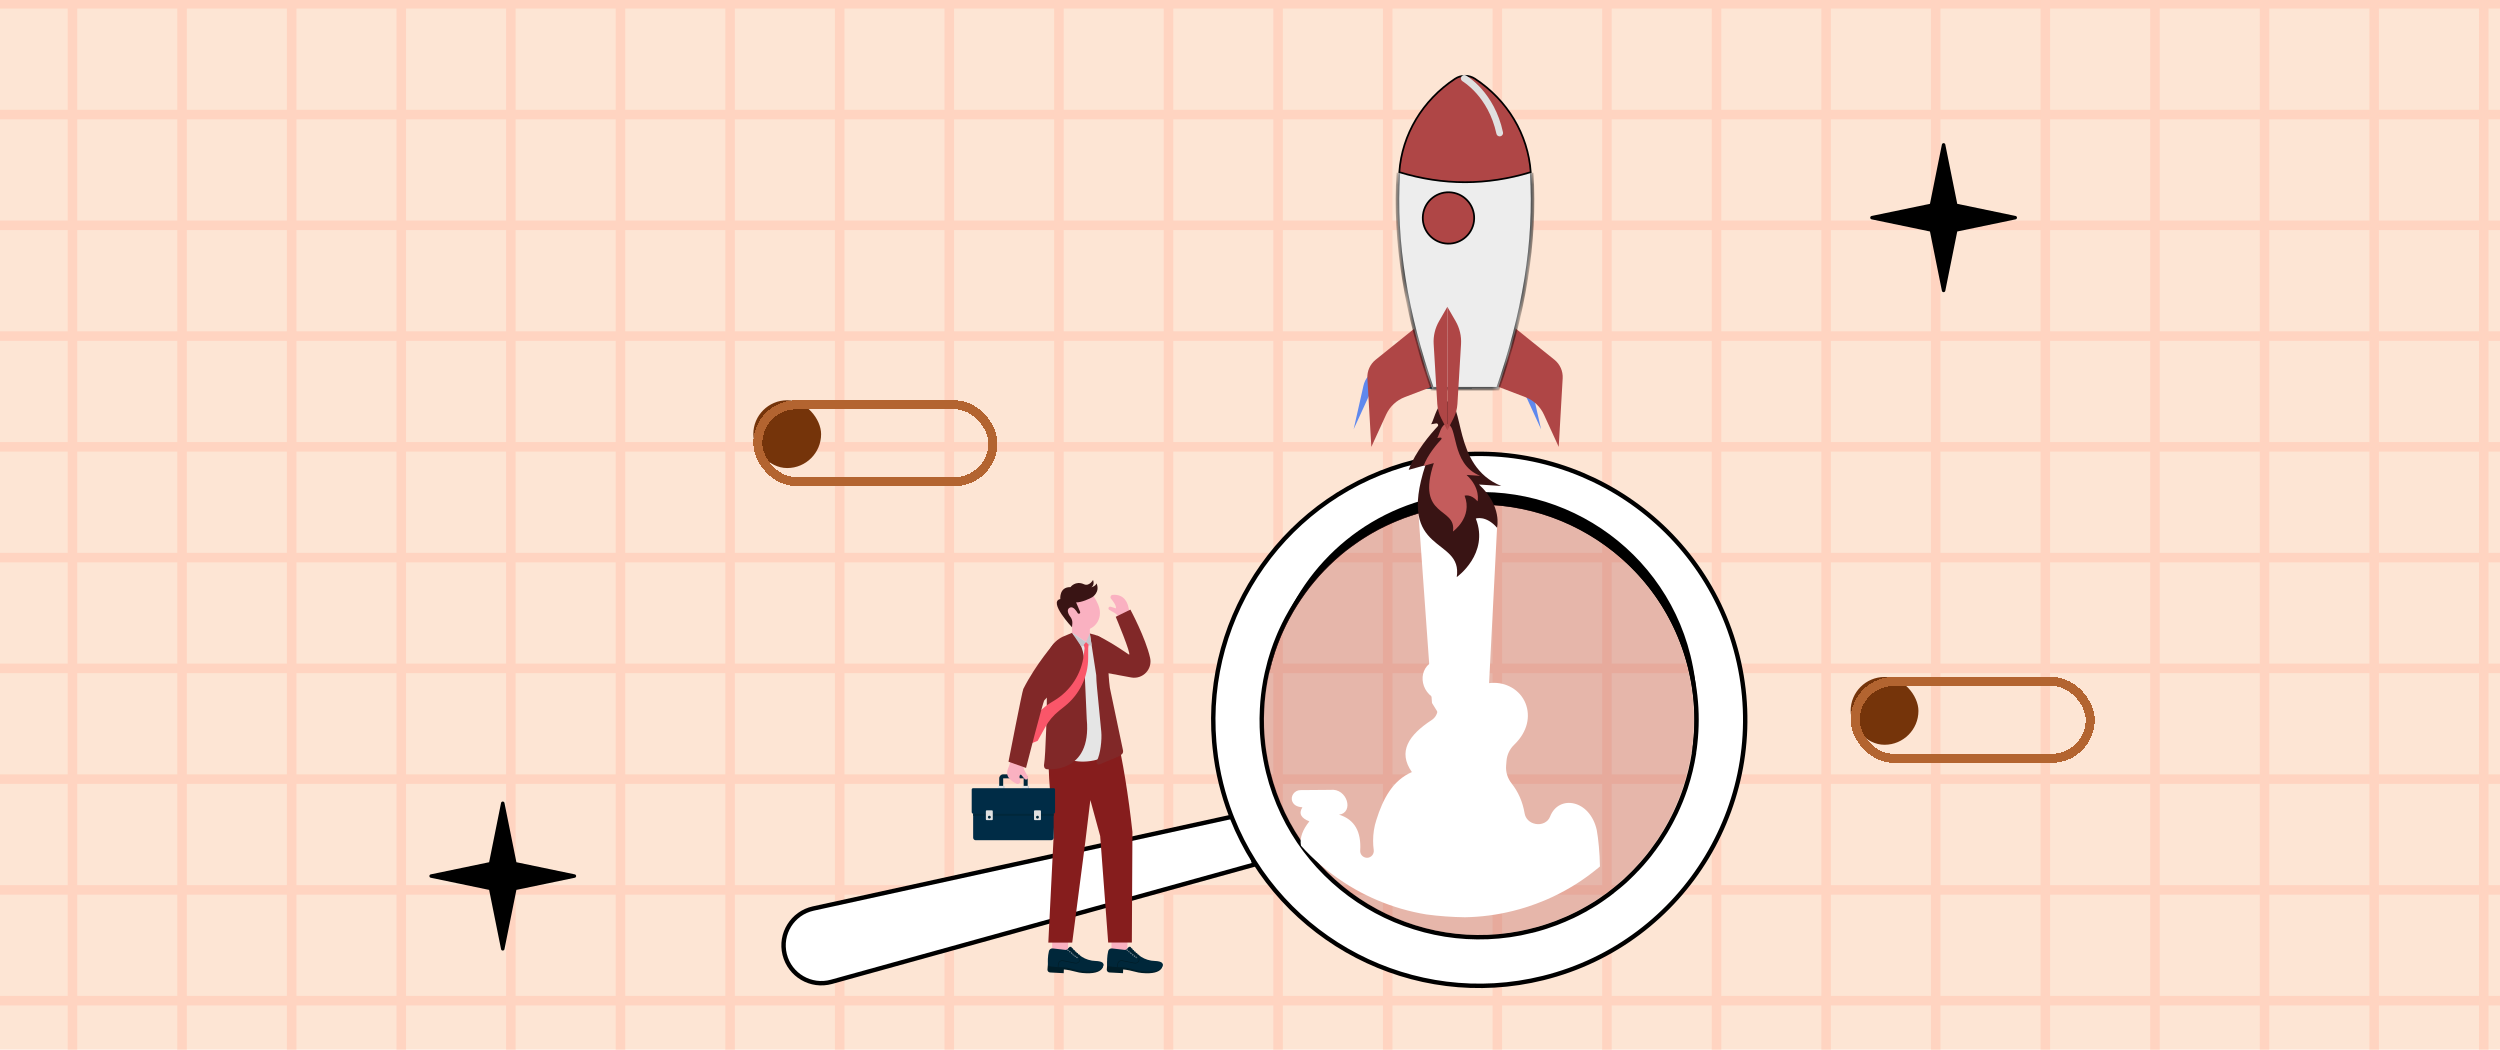 <svg width="262" height="110" viewBox="0 0 262 110" fill="none" xmlns="http://www.w3.org/2000/svg">
<g clip-path="url(#clip0_830_800)">
<rect width="262" height="110" fill="#FDE5D4"/>
<line y1="0.397" x2="486.486" y2="0.397" stroke="#FFD4C1"/>
<line y1="12.005" x2="486.486" y2="12.005" stroke="#FFD4C1"/>
<line y1="23.613" x2="486.486" y2="23.613" stroke="#FFD4C1"/>
<line y1="35.221" x2="486.486" y2="35.221" stroke="#FFD4C1"/>
<line y1="46.829" x2="486.486" y2="46.829" stroke="#FFD4C1"/>
<line y1="58.437" x2="486.486" y2="58.437" stroke="#FFD4C1"/>
<line y1="70.045" x2="486.486" y2="70.045" stroke="#FFD4C1"/>
<line y1="81.653" x2="486.486" y2="81.653" stroke="#FFD4C1"/>
<line y1="93.261" x2="486.486" y2="93.261" stroke="#FFD4C1"/>
<line y1="104.869" x2="486.486" y2="104.869" stroke="#FFD4C1"/>
<line x1="260.297" y1="-8.5" x2="260.297" y2="266.5" stroke="#FFD4C1"/>
<line x1="248.811" y1="-8.5" x2="248.811" y2="266.5" stroke="#FFD4C1"/>
<line x1="237.324" y1="-8.5" x2="237.324" y2="266.5" stroke="#FFD4C1"/>
<line x1="225.838" y1="-8.5" x2="225.838" y2="266.5" stroke="#FFD4C1"/>
<line x1="214.352" y1="-8.5" x2="214.352" y2="266.5" stroke="#FFD4C1"/>
<line x1="202.863" y1="-8.5" x2="202.863" y2="266.5" stroke="#FFD4C1"/>
<line x1="191.377" y1="-8.5" x2="191.377" y2="266.5" stroke="#FFD4C1"/>
<line x1="179.891" y1="-8.5" x2="179.891" y2="266.5" stroke="#FFD4C1"/>
<line x1="168.406" y1="-8.5" x2="168.406" y2="266.5" stroke="#FFD4C1"/>
<line x1="156.92" y1="-8.5" x2="156.92" y2="266.5" stroke="#FFD4C1"/>
<line x1="145.432" y1="-8.5" x2="145.432" y2="266.5" stroke="#FFD4C1"/>
<line x1="133.945" y1="-8.5" x2="133.945" y2="266.5" stroke="#FFD4C1"/>
<line x1="122.459" y1="-8.5" x2="122.459" y2="266.5" stroke="#FFD4C1"/>
<line x1="110.973" y1="-8.5" x2="110.973" y2="266.5" stroke="#FFD4C1"/>
<line x1="99.486" y1="-8.5" x2="99.486" y2="266.5" stroke="#FFD4C1"/>
<line x1="88" y1="-8.5" x2="88" y2="266.5" stroke="#FFD4C1"/>
<line x1="76.514" y1="-8.5" x2="76.514" y2="266.5" stroke="#FFD4C1"/>
<line x1="65.027" y1="-8.5" x2="65.027" y2="266.5" stroke="#FFD4C1"/>
<line x1="53.539" y1="-8.5" x2="53.539" y2="266.5" stroke="#FFD4C1"/>
<line x1="42.053" y1="-8.5" x2="42.053" y2="266.5" stroke="#FFD4C1"/>
<line x1="30.566" y1="-8.5" x2="30.566" y2="266.5" stroke="#FFD4C1"/>
<line x1="19.08" y1="-8.5" x2="19.08" y2="266.5" stroke="#FFD4C1"/>
<line x1="7.594" y1="-8.5" x2="7.594" y2="266.5" stroke="#FFD4C1"/>
<g filter="url(#filter0_d_830_800)">
<path d="M129.6 88.755L85.286 101.044C83.135 101.64 80.921 100.345 80.383 98.18C79.845 96.016 81.201 93.839 83.375 93.362L128.297 83.513L129.6 88.755Z" fill="white" stroke="black" stroke-width="0.463"/>
<path d="M146.459 46.536C161.372 42.833 176.522 51.957 180.225 66.876C183.927 81.789 174.797 96.941 159.884 100.643C146.218 104.036 132.358 96.656 127.289 83.93V83.929L127.116 83.491C126.722 82.463 126.392 81.402 126.118 80.302C125.806 79.045 125.586 77.796 125.458 76.547V76.546L125.396 75.908C124.265 62.518 133.006 49.873 146.459 46.536ZM175.125 67.532C171.863 55.679 159.678 48.501 147.679 51.477H147.677C147.454 51.535 147.237 51.592 147.02 51.654L146.654 51.759C146.152 51.911 145.661 52.077 145.178 52.253L145.176 52.254L144.552 52.499C144.425 52.55 144.3 52.602 144.175 52.655L143.804 52.819C143.695 52.867 143.585 52.917 143.475 52.968L143.14 53.131C142.693 53.344 142.254 53.574 141.835 53.82C141.742 53.873 141.634 53.933 141.53 53.999C141.343 54.108 141.166 54.216 140.988 54.331C140.889 54.392 140.793 54.454 140.698 54.516L140.415 54.708C140.158 54.879 139.906 55.055 139.664 55.239C139.478 55.371 139.299 55.511 139.121 55.647H139.118L139.067 55.687C139.063 55.69 139.058 55.693 139.054 55.697L139.052 55.698C138.859 55.848 138.667 56.003 138.482 56.166C137.672 56.85 136.913 57.592 136.208 58.377L136.207 58.377C136.04 58.566 135.87 58.761 135.707 58.964C135.562 59.135 135.417 59.312 135.276 59.489H135.275L135.27 59.498C135.25 59.525 135.229 59.552 135.204 59.583L135.136 59.672C135.003 59.841 134.872 60.014 134.749 60.192C134.596 60.395 134.448 60.609 134.304 60.83C134.185 61 134.065 61.18 133.952 61.367C133.921 61.408 133.893 61.451 133.872 61.493C133.744 61.69 133.624 61.893 133.505 62.095C133.341 62.368 133.189 62.643 133.041 62.924C132.817 63.344 132.603 63.778 132.407 64.212C132.349 64.336 132.294 64.462 132.24 64.587L132.082 64.968C131.992 65.188 131.902 65.416 131.815 65.643L131.814 65.645C131.635 66.129 131.47 66.619 131.325 67.124C131.286 67.243 131.25 67.379 131.22 67.48L131.218 67.487L131.216 67.495C131.207 67.532 131.185 67.612 131.171 67.676C131.085 67.993 131.001 68.314 130.929 68.641C130.806 69.184 130.701 69.745 130.621 70.306V70.307C130.589 70.537 130.557 70.767 130.531 70.999C130.498 71.239 130.477 71.482 130.459 71.721C130.433 71.963 130.423 72.204 130.412 72.441C130.394 72.687 130.39 72.928 130.387 73.168C130.383 73.263 130.38 73.358 130.379 73.454L130.383 73.742C130.38 74.16 130.394 74.581 130.422 75.002L130.455 75.428C130.491 75.878 130.538 76.331 130.607 76.785V76.787L130.709 77.395C130.728 77.55 130.761 77.702 130.787 77.835V77.836C130.82 78.015 130.86 78.203 130.896 78.374L130.896 78.377L131.056 79.072C134.079 91.261 146.453 98.721 158.649 95.695L158.648 95.694C158.889 95.636 159.121 95.57 159.342 95.51H159.344C159.522 95.46 159.705 95.408 159.886 95.349C160.009 95.311 160.144 95.271 160.269 95.227L160.27 95.228C160.919 95.015 161.561 94.772 162.186 94.501L162.187 94.502C162.416 94.408 162.639 94.309 162.865 94.2L162.864 94.199C163.071 94.104 163.275 94.003 163.474 93.899C163.477 93.898 163.481 93.897 163.483 93.896C163.493 93.892 163.504 93.885 163.518 93.876C163.74 93.77 163.955 93.651 164.157 93.54L164.156 93.539C164.37 93.423 164.581 93.304 164.789 93.176L164.788 93.175C164.99 93.055 165.194 92.936 165.394 92.809C165.721 92.6 166.04 92.38 166.355 92.155L166.356 92.156C166.487 92.07 166.618 91.967 166.727 91.888L166.729 91.886C166.873 91.778 167.016 91.665 167.156 91.554L167.157 91.555C167.345 91.411 167.535 91.261 167.719 91.103L167.718 91.102C167.847 90.994 167.973 90.887 168.098 90.781L168.099 90.78C168.2 90.692 168.324 90.591 168.431 90.492L168.432 90.491C168.55 90.38 168.676 90.263 168.79 90.149C168.96 89.993 169.124 89.834 169.284 89.668C169.425 89.534 169.561 89.394 169.692 89.251L169.691 89.251C170.044 88.876 170.392 88.486 170.718 88.085C170.808 87.974 170.905 87.858 170.999 87.739L171 87.738C171.029 87.7 171.071 87.648 171.11 87.592C171.218 87.463 171.318 87.333 171.415 87.195L171.414 87.194C171.865 86.595 172.28 85.979 172.666 85.334L172.667 85.332C172.759 85.176 172.851 85.016 172.938 84.867C173.037 84.704 173.122 84.547 173.206 84.388C173.298 84.226 173.378 84.062 173.459 83.905L173.46 83.906C173.67 83.507 173.859 83.098 174.038 82.685C174.134 82.479 174.218 82.274 174.297 82.077C174.466 81.659 174.624 81.228 174.771 80.797C174.782 80.769 174.793 80.733 174.803 80.699C175.19 79.534 175.483 78.33 175.675 77.108L175.677 77.09V77.072C175.677 77.062 175.677 77.049 175.676 77.035C175.676 77.033 175.675 77.032 175.675 77.031C175.677 77.02 175.679 77.007 175.681 76.993C175.732 76.696 175.773 76.386 175.802 76.088L175.801 76.087C175.987 74.44 175.995 72.757 175.805 71.062L175.711 70.335C175.686 70.151 175.657 69.969 175.625 69.788L175.522 69.239C175.486 69.049 175.448 68.86 175.406 68.671L175.273 68.1L175.125 67.532Z" fill="white" stroke="black" stroke-width="0.463"/>
<path d="M175.451 77.05C175.455 77.018 175.462 76.989 175.466 76.957C175.512 76.66 175.548 76.363 175.584 76.069C175.795 74.204 175.773 72.293 175.494 70.371C175.444 70.01 175.38 69.648 175.308 69.287C175.233 68.911 175.154 68.535 175.061 68.159C172.069 56.093 159.813 48.709 147.747 51.705C147.525 51.758 147.31 51.819 147.096 51.88C146.97 51.912 146.852 51.948 146.734 51.984C146.237 52.134 145.75 52.299 145.27 52.474C145.059 52.553 144.851 52.635 144.651 52.718C144.404 52.818 144.154 52.925 143.914 53.033C143.692 53.133 143.473 53.23 143.259 53.34C142.815 53.552 142.382 53.781 141.963 54.024C141.856 54.081 141.755 54.139 141.659 54.203C141.476 54.31 141.297 54.422 141.122 54.532C140.929 54.651 140.742 54.772 140.56 54.901C140.302 55.073 140.055 55.248 139.812 55.431C139.611 55.574 139.414 55.728 139.221 55.875C139.214 55.875 139.218 55.882 139.21 55.882C139.017 56.032 138.835 56.186 138.645 56.347C137.847 57.024 137.091 57.758 136.393 58.534C136.225 58.724 136.057 58.917 135.896 59.118C135.749 59.289 135.606 59.465 135.47 59.637C135.423 59.701 135.373 59.755 135.33 59.819C135.202 59.991 135.073 60.163 134.947 60.335C134.797 60.546 134.643 60.753 134.507 60.965C134.385 61.14 134.264 61.322 134.153 61.505C134.128 61.537 134.106 61.573 134.088 61.609C133.96 61.806 133.838 62.01 133.716 62.217C133.555 62.486 133.405 62.758 133.258 63.037C133.036 63.456 132.825 63.882 132.632 64.311C132.513 64.558 132.41 64.805 132.309 65.059C132.22 65.285 132.134 65.503 132.045 65.729C131.866 66.212 131.701 66.699 131.558 67.2C131.501 67.379 131.45 67.558 131.404 67.74C131.318 68.055 131.236 68.374 131.164 68.696C131.196 68.517 131.228 68.338 131.261 68.156C132.832 59.737 139.16 52.571 147.994 50.38C160.06 47.388 172.316 54.769 175.308 66.835C176.167 70.299 176.171 73.779 175.451 77.05Z" fill="black"/>
<path opacity="0.3" d="M175.533 76.063C175.505 76.356 175.465 76.657 175.415 76.95C175.412 76.983 175.405 77.011 175.401 77.043C175.405 77.05 175.397 77.054 175.401 77.065C175.211 78.278 174.921 79.466 174.538 80.619C174.531 80.648 174.52 80.68 174.51 80.709C174.363 81.138 174.209 81.568 174.037 81.983C173.959 82.187 173.876 82.387 173.783 82.581C173.604 82.992 173.422 83.397 173.214 83.794C173.132 83.955 173.049 84.112 172.963 84.27C172.878 84.431 172.792 84.585 172.699 84.746C172.609 84.9 172.52 85.058 172.427 85.211C172.044 85.856 171.632 86.468 171.185 87.058C171.091 87.191 170.995 87.32 170.891 87.445C170.852 87.499 170.816 87.545 170.776 87.595C170.687 87.713 170.594 87.824 170.497 87.939C170.179 88.336 169.832 88.719 169.481 89.095C169.348 89.231 169.223 89.367 169.083 89.499C168.922 89.668 168.758 89.829 168.586 89.986C168.471 90.097 168.353 90.208 168.228 90.323C168.124 90.416 168.013 90.509 167.906 90.606C167.827 90.674 167.752 90.738 167.673 90.802C167.623 90.845 167.577 90.885 167.526 90.928C167.347 91.082 167.161 91.228 166.975 91.368C166.839 91.482 166.692 91.59 166.546 91.697C166.428 91.783 166.309 91.88 166.184 91.958C165.869 92.184 165.551 92.402 165.225 92.61C165.028 92.735 164.828 92.857 164.624 92.975C164.42 93.1 164.212 93.215 164.001 93.333C163.793 93.448 163.582 93.562 163.364 93.669C163.36 93.677 163.346 93.68 163.342 93.68C163.135 93.787 162.931 93.891 162.719 93.988C162.497 94.095 162.276 94.195 162.057 94.285C161.953 94.332 161.846 94.374 161.739 94.418C161.22 94.632 160.69 94.829 160.153 95.004C160.031 95.047 159.899 95.087 159.77 95.126C159.591 95.183 159.416 95.234 159.237 95.284C159.011 95.344 158.782 95.409 158.549 95.466C156.871 95.885 155.192 96.1 153.531 96.128C153.392 96.132 153.256 96.132 153.116 96.132C151.892 96.132 150.678 96.032 149.49 95.835C148.592 95.688 147.704 95.484 146.838 95.234C145.163 94.743 143.552 94.063 142.041 93.208C141.612 92.968 141.193 92.71 140.782 92.438C139.149 91.371 137.653 90.094 136.34 88.63C135.627 87.839 134.969 86.994 134.367 86.096C133.408 84.66 132.603 83.1 131.987 81.428C131.697 80.644 131.447 79.835 131.239 79.005C131.182 78.776 131.132 78.547 131.082 78.318C131.046 78.139 131.006 77.96 130.978 77.784C130.946 77.638 130.917 77.494 130.899 77.344C130.863 77.144 130.831 76.939 130.799 76.739C130.731 76.292 130.684 75.837 130.652 75.393C130.602 74.835 130.577 74.273 130.58 73.718C130.58 73.532 130.58 73.349 130.584 73.163C130.588 72.92 130.598 72.684 130.609 72.444C130.62 72.208 130.638 71.968 130.656 71.732C130.673 71.492 130.695 71.248 130.727 71.012C130.752 70.783 130.784 70.55 130.817 70.321C130.895 69.766 130.999 69.212 131.121 68.671C131.192 68.349 131.275 68.031 131.361 67.716C131.407 67.533 131.457 67.354 131.515 67.175C131.658 66.677 131.822 66.191 132.001 65.704C132.091 65.478 132.177 65.257 132.266 65.035C132.37 64.781 132.474 64.53 132.588 64.287C132.782 63.857 132.993 63.428 133.215 63.012C133.362 62.733 133.512 62.461 133.673 62.193C133.795 61.985 133.916 61.785 134.045 61.584C134.063 61.548 134.085 61.513 134.11 61.48C134.224 61.298 134.346 61.119 134.464 60.94C134.604 60.725 134.754 60.517 134.904 60.306C135.03 60.138 135.155 59.963 135.287 59.794C135.33 59.73 135.377 59.673 135.427 59.612C135.563 59.44 135.702 59.261 135.849 59.093C136.01 58.892 136.179 58.699 136.347 58.51C137.045 57.733 137.796 56.999 138.598 56.322C138.788 56.161 138.97 56.008 139.164 55.857C139.171 55.857 139.167 55.85 139.174 55.85C139.368 55.7 139.565 55.549 139.765 55.403C140.008 55.224 140.255 55.045 140.513 54.873C140.699 54.744 140.885 54.622 141.079 54.504C141.254 54.39 141.429 54.282 141.612 54.175C141.712 54.11 141.816 54.053 141.916 53.996C142.335 53.752 142.768 53.523 143.208 53.312C143.423 53.201 143.641 53.105 143.867 53.004C144.103 52.894 144.354 52.786 144.604 52.686C144.808 52.603 145.012 52.521 145.224 52.443C145.703 52.267 146.186 52.102 146.684 51.952C146.802 51.92 146.927 51.88 147.045 51.852C147.26 51.791 147.475 51.73 147.697 51.676C152.565 50.47 157.461 50.95 161.771 52.747C164.069 53.702 166.198 55.034 168.067 56.684C170.064 58.445 171.761 60.571 173.046 62.991C173.826 64.451 174.449 66.026 174.896 67.691C174.936 67.837 174.975 67.988 175.011 68.138C175.104 68.514 175.183 68.89 175.258 69.265C175.329 69.63 175.394 69.992 175.444 70.353C175.72 72.286 175.745 74.198 175.533 76.063Z" fill="#AF4646"/>
</g>
<path d="M118.803 65.364L118.381 64.125C118.334 63.989 118.302 63.853 118.277 63.714C118.202 63.288 117.89 62.235 116.605 62.343C116.408 62.361 116.308 62.59 116.433 62.74C116.659 63.008 117.017 63.492 116.945 63.756L116.405 63.585C116.305 63.552 116.197 63.613 116.172 63.714C116.151 63.792 116.187 63.878 116.258 63.917L116.842 64.254C116.985 64.336 117.099 64.462 117.164 64.612L117.658 65.718" fill="#FAB1C1"/>
<path d="M116.484 98.16L116.484 99.874L118.156 99.874L118.156 98.16L116.484 98.16Z" fill="#FAB1C1"/>
<path d="M121.843 101.029C121.843 101.029 122.061 102.203 119.652 101.97C119.416 101.948 119.183 101.902 118.954 101.837C118.629 101.744 118.088 101.63 117.709 101.598L117.691 101.991L116.252 101.913C116.098 101.898 115.983 101.766 115.991 101.612L116.062 100.731C116.062 100.731 118.478 100.803 118.518 100.821C118.557 100.839 120.608 101.283 120.608 101.283L121.843 101.029Z" fill="#001D28"/>
<path d="M120.664 101.805L120.585 101.809C120.338 101.819 120.044 101.812 119.697 101.776C119.461 101.755 119.228 101.708 118.999 101.644C118.674 101.551 118.133 101.411 117.754 101.379C117.754 101.379 117.467 101.372 117.131 101.354C117.106 101.354 117.084 101.35 117.059 101.35C117.002 101.347 116.945 101.343 116.884 101.34C116.859 101.34 116.834 101.336 116.809 101.336C116.762 101.333 116.719 101.329 116.676 101.325C116.651 101.322 116.626 101.322 116.601 101.318C116.293 101.29 116.043 101.25 116.046 101.189C116.025 100.957 116.018 100.728 116.028 100.499C116.039 100.223 116.075 99.951 116.139 99.679C116.179 99.496 116.351 99.375 116.537 99.396L117.847 99.546C117.947 99.557 118.047 99.521 118.119 99.453C118.126 99.446 118.133 99.439 118.14 99.428L118.144 99.425L118.162 99.4V99.396L118.165 99.392L118.212 99.335L118.258 99.278L118.262 99.274C118.323 99.203 118.43 99.203 118.491 99.274C118.745 99.568 119.017 99.833 119.307 100.069C119.679 100.373 120.123 100.581 120.596 100.663C120.621 100.667 120.649 100.67 120.678 100.677C120.782 100.692 120.886 100.703 120.989 100.706C121.856 100.735 121.841 101.021 121.841 101.021C121.841 101.021 122.027 101.719 120.664 101.805Z" fill="#00273A"/>
<path d="M118.073 99.571C118.069 99.614 118.101 99.65 118.144 99.654C118.187 99.657 118.223 99.625 118.226 99.582C118.23 99.539 118.198 99.503 118.155 99.5C118.115 99.496 118.076 99.528 118.073 99.571Z" fill="#C6C7CD"/>
<path d="M118.147 99.615C118.158 99.615 118.169 99.611 118.176 99.604L118.491 99.293C118.505 99.278 118.505 99.253 118.491 99.239C118.476 99.224 118.451 99.224 118.437 99.239L118.122 99.55C118.108 99.564 118.108 99.59 118.122 99.604C118.129 99.611 118.14 99.615 118.147 99.615Z" fill="#001D28"/>
<path d="M118.262 99.722C118.258 99.765 118.291 99.8 118.334 99.804C118.377 99.808 118.412 99.775 118.416 99.733C118.419 99.689 118.387 99.654 118.344 99.65C118.301 99.647 118.266 99.679 118.262 99.722Z" fill="#C6C7CD"/>
<path d="M118.337 99.765C118.347 99.765 118.358 99.761 118.365 99.754L118.659 99.46C118.673 99.446 118.673 99.421 118.659 99.407C118.644 99.392 118.619 99.392 118.605 99.407L118.312 99.7C118.297 99.715 118.297 99.74 118.312 99.754C118.319 99.761 118.326 99.765 118.337 99.765Z" fill="#001D28"/>
<path d="M118.448 99.879C118.444 99.922 118.476 99.958 118.519 99.962C118.562 99.965 118.598 99.933 118.601 99.89C118.605 99.847 118.573 99.811 118.53 99.808C118.49 99.804 118.451 99.837 118.448 99.879Z" fill="#C6C7CD"/>
<path d="M118.522 99.926C118.533 99.926 118.544 99.922 118.551 99.915L118.83 99.632C118.844 99.618 118.844 99.593 118.83 99.579C118.816 99.564 118.791 99.564 118.776 99.579L118.497 99.861C118.483 99.876 118.483 99.901 118.497 99.915C118.504 99.919 118.515 99.922 118.522 99.926Z" fill="#001D28"/>
<path d="M118.625 100.044C118.625 100.087 118.657 100.123 118.7 100.126C118.743 100.126 118.779 100.094 118.782 100.051C118.782 100.008 118.75 99.973 118.707 99.969C118.664 99.965 118.629 100.001 118.625 100.044Z" fill="#C6C7CD"/>
<path d="M118.702 100.084C118.713 100.084 118.723 100.08 118.73 100.073L118.992 99.79C119.006 99.776 119.006 99.751 118.992 99.736C118.977 99.722 118.952 99.722 118.938 99.736L118.677 100.019C118.662 100.033 118.662 100.058 118.677 100.073C118.684 100.08 118.691 100.084 118.702 100.084Z" fill="#001D28"/>
<path d="M118.822 100.184C118.822 100.227 118.854 100.263 118.897 100.266C118.94 100.266 118.976 100.234 118.98 100.191C118.98 100.148 118.948 100.112 118.905 100.109C118.858 100.105 118.822 100.141 118.822 100.184Z" fill="#C6C7CD"/>
<path d="M118.897 100.223C118.908 100.223 118.919 100.22 118.926 100.212L119.18 99.94C119.194 99.926 119.194 99.901 119.18 99.887C119.166 99.872 119.141 99.872 119.126 99.887L118.872 100.159C118.858 100.173 118.858 100.198 118.872 100.212C118.879 100.22 118.886 100.223 118.897 100.223Z" fill="#001D28"/>
<path d="M119.016 100.333C119.016 100.376 119.048 100.412 119.091 100.416C119.134 100.416 119.17 100.384 119.173 100.341C119.173 100.298 119.141 100.262 119.098 100.258C119.051 100.258 119.016 100.291 119.016 100.333Z" fill="#C6C7CD"/>
<path d="M119.09 100.373C119.101 100.373 119.112 100.37 119.119 100.363L119.363 100.108C119.377 100.094 119.377 100.069 119.363 100.055C119.348 100.04 119.323 100.04 119.309 100.055L119.065 100.309C119.051 100.323 119.051 100.348 119.065 100.363C119.073 100.37 119.083 100.373 119.09 100.373Z" fill="#001D28"/>
<path d="M119.42 100.523C119.42 100.656 119.362 100.785 119.262 100.871C119.158 100.96 119.019 101 118.883 100.971L117.612 100.717C117.508 100.695 117.401 100.72 117.319 100.781C117.233 100.842 117.179 100.939 117.168 101.042L117.136 101.357C117.111 101.357 117.09 101.354 117.064 101.354L117.097 101.035C117.111 100.91 117.175 100.795 117.279 100.72C117.379 100.649 117.508 100.617 117.634 100.642L118.904 100.896C119.019 100.921 119.133 100.889 119.223 100.813C119.309 100.742 119.355 100.634 119.352 100.523C119.352 100.413 119.298 100.309 119.212 100.237L118.174 99.4L118.221 99.342L119.259 100.18C119.355 100.266 119.416 100.391 119.42 100.523Z" fill="#001D28"/>
<path d="M110.268 98.161L110.268 99.876L111.939 99.876L111.939 98.161L110.268 98.161Z" fill="#FAB1C1"/>
<path d="M115.626 101.029C115.626 101.029 115.844 102.203 113.435 101.97C113.199 101.948 112.967 101.902 112.737 101.837C112.412 101.744 111.871 101.63 111.492 101.598L111.474 101.991L110.035 101.913C109.881 101.898 109.767 101.766 109.774 101.612L109.845 100.731C109.845 100.731 112.261 100.803 112.301 100.821C112.34 100.839 114.391 101.283 114.391 101.283L115.626 101.029Z" fill="#001D28"/>
<path d="M114.453 101.805L114.374 101.809C114.127 101.819 113.833 101.812 113.486 101.776C113.25 101.755 113.017 101.708 112.788 101.644C112.463 101.551 111.922 101.411 111.543 101.379C111.543 101.379 111.256 101.372 110.92 101.354C110.895 101.354 110.873 101.35 110.848 101.35C110.791 101.347 110.734 101.343 110.673 101.34C110.648 101.34 110.623 101.336 110.598 101.336C110.551 101.333 110.508 101.329 110.465 101.325C110.44 101.322 110.415 101.322 110.39 101.318C110.082 101.29 109.832 101.25 109.835 101.189C109.814 100.957 109.807 100.728 109.817 100.499C109.828 100.223 109.864 99.951 109.928 99.679C109.968 99.496 110.14 99.375 110.326 99.396L111.636 99.546C111.736 99.557 111.836 99.521 111.908 99.453C111.915 99.446 111.922 99.439 111.929 99.428L111.933 99.425L111.951 99.4V99.396L111.954 99.392L112.001 99.335L112.047 99.278L112.051 99.274C112.112 99.203 112.219 99.203 112.28 99.274C112.534 99.568 112.806 99.833 113.096 100.069C113.468 100.373 113.912 100.581 114.385 100.663C114.41 100.667 114.438 100.67 114.467 100.677C114.571 100.692 114.675 100.703 114.778 100.706C115.645 100.735 115.63 101.021 115.63 101.021C115.63 101.021 115.813 101.719 114.453 101.805Z" fill="#00273A"/>
<path d="M111.86 99.571C111.856 99.614 111.888 99.65 111.931 99.654C111.974 99.657 112.01 99.625 112.014 99.582C112.017 99.539 111.985 99.503 111.942 99.5C111.899 99.496 111.86 99.528 111.86 99.571Z" fill="#C6C7CD"/>
<path d="M111.932 99.615C111.943 99.615 111.954 99.611 111.961 99.604L112.276 99.293C112.29 99.278 112.29 99.253 112.276 99.239C112.262 99.224 112.237 99.224 112.222 99.239L111.907 99.55C111.893 99.564 111.893 99.59 111.907 99.604C111.918 99.611 111.925 99.615 111.932 99.615Z" fill="#001D28"/>
<path d="M112.047 99.722C112.044 99.765 112.076 99.8 112.119 99.804C112.162 99.808 112.197 99.775 112.201 99.733C112.205 99.689 112.172 99.654 112.129 99.65C112.09 99.647 112.051 99.679 112.047 99.722Z" fill="#C6C7CD"/>
<path d="M112.122 99.765C112.132 99.765 112.143 99.761 112.15 99.754L112.444 99.46C112.458 99.446 112.458 99.421 112.444 99.407C112.43 99.392 112.405 99.392 112.39 99.407L112.097 99.7C112.082 99.715 112.082 99.74 112.097 99.754C112.104 99.761 112.111 99.765 112.122 99.765Z" fill="#001D28"/>
<path d="M112.237 99.879C112.233 99.922 112.265 99.958 112.308 99.962C112.351 99.965 112.387 99.933 112.391 99.89C112.394 99.847 112.362 99.811 112.319 99.808C112.276 99.804 112.237 99.837 112.237 99.879Z" fill="#C6C7CD"/>
<path d="M112.309 99.926C112.32 99.926 112.331 99.922 112.338 99.915L112.617 99.632C112.631 99.618 112.631 99.593 112.617 99.579C112.603 99.564 112.578 99.564 112.563 99.579L112.284 99.861C112.27 99.876 112.27 99.901 112.284 99.915C112.291 99.919 112.302 99.922 112.309 99.926Z" fill="#001D28"/>
<path d="M112.408 100.044C112.408 100.087 112.44 100.123 112.483 100.126C112.526 100.126 112.562 100.094 112.566 100.051C112.566 100.008 112.533 99.973 112.491 99.969C112.448 99.965 112.412 100.001 112.408 100.044Z" fill="#C6C7CD"/>
<path d="M112.489 100.084C112.5 100.084 112.51 100.08 112.518 100.073L112.779 99.79C112.793 99.776 112.793 99.751 112.779 99.736C112.765 99.722 112.739 99.722 112.725 99.736L112.464 100.019C112.45 100.033 112.45 100.058 112.464 100.073C112.471 100.08 112.478 100.084 112.489 100.084Z" fill="#001D28"/>
<path d="M112.607 100.184C112.607 100.227 112.64 100.263 112.683 100.266C112.726 100.266 112.761 100.234 112.765 100.191C112.765 100.148 112.733 100.112 112.69 100.109C112.643 100.105 112.607 100.141 112.607 100.184Z" fill="#C6C7CD"/>
<path d="M112.682 100.223C112.693 100.223 112.704 100.22 112.711 100.212L112.965 99.94C112.979 99.926 112.979 99.901 112.965 99.887C112.951 99.872 112.926 99.872 112.911 99.887L112.657 100.159C112.643 100.173 112.643 100.198 112.657 100.212C112.664 100.22 112.675 100.223 112.682 100.223Z" fill="#001D28"/>
<path d="M112.799 100.333C112.799 100.376 112.831 100.412 112.874 100.416C112.917 100.416 112.953 100.384 112.956 100.341C112.956 100.298 112.924 100.262 112.881 100.258C112.838 100.258 112.799 100.291 112.799 100.333Z" fill="#C6C7CD"/>
<path d="M112.874 100.373C112.884 100.373 112.895 100.37 112.902 100.363L113.146 100.108C113.16 100.094 113.16 100.069 113.146 100.055C113.131 100.04 113.106 100.04 113.092 100.055L112.849 100.309C112.834 100.323 112.834 100.348 112.849 100.363C112.859 100.37 112.867 100.373 112.874 100.373Z" fill="#001D28"/>
<path d="M113.203 100.524C113.203 100.656 113.146 100.785 113.045 100.871C112.942 100.961 112.802 101 112.666 100.971L111.395 100.717C111.291 100.696 111.184 100.721 111.102 100.782C111.016 100.843 110.962 100.939 110.951 101.043L110.919 101.358C110.894 101.358 110.873 101.354 110.848 101.354L110.88 101.036C110.894 100.911 110.959 100.796 111.062 100.721C111.163 100.649 111.291 100.617 111.417 100.642L112.687 100.896C112.802 100.921 112.917 100.889 113.006 100.814C113.092 100.742 113.138 100.635 113.135 100.524C113.135 100.413 113.081 100.309 112.995 100.238L111.957 99.4L112.004 99.343L113.042 100.18C113.138 100.266 113.199 100.392 113.203 100.524Z" fill="#001D28"/>
<path d="M110.117 76.496C109.563 79.817 110.132 83.078 110.422 87.624L109.863 98.784H112.369L113.743 88.2L114.269 83.844L115.3 87.62L116.138 98.781H118.618L118.679 87.191C118.26 83.407 117.698 79.796 116.904 76.46L110.117 76.496Z" fill="#861D1D"/>
<path d="M115.643 70.46L118.543 70.997C119.753 71.223 120.805 70.135 120.529 68.932C120.05 66.831 118.464 63.885 118.464 63.885L116.928 64.641C116.928 64.641 118.618 68.667 118.317 68.603C117.09 67.762 115.794 66.949 114.956 66.606L114.741 67.11L114.584 69.544L115.643 70.46Z" fill="#812828"/>
<path d="M114.216 64.372H112.352V67.701H114.216V64.372Z" fill="#FAB1C1"/>
<path d="M115.088 63.366C115.636 64.673 114.884 65.757 113.943 65.994C113.001 66.23 111.985 65.46 111.677 64.225C111.366 62.991 111.878 61.795 112.823 61.559C113.76 61.319 114.594 62.192 115.088 63.366Z" fill="#FAB1C1"/>
<path d="M113.614 61.233C112.701 60.811 112.186 61.53 112.186 61.53C110.99 61.502 111.119 62.779 111.119 62.779C109.831 63.066 112.347 65.74 112.347 65.74L112.383 65.296C112.39 65.067 112.322 64.841 112.182 64.659C111.914 64.308 111.749 63.839 112.139 63.671C112.479 63.524 112.801 64.011 112.937 64.247C112.977 64.315 113.063 64.34 113.131 64.304C113.195 64.268 113.224 64.19 113.195 64.122L112.776 63.13C113.317 63.155 114.269 62.718 114.466 62.586C114.466 62.586 115.318 62.071 114.917 61.133C114.917 61.133 114.86 61.408 114.362 61.552C114.362 61.552 114.752 61.351 114.552 60.775C114.555 60.775 114.151 61.48 113.614 61.233Z" fill="#391414"/>
<path d="M115.78 72.583C115.78 72.644 115.78 79.302 115.78 79.302C113.725 80.286 111.846 79.552 111.85 79.57L111.95 68.256L112.358 66.323L113.815 67.296L114.731 66.53L115.318 67.049L115.44 69.691C115.436 69.684 115.78 72.522 115.78 72.583Z" fill="#E5E5E5"/>
<path d="M109.427 80.039C109.37 80.29 109.424 80.547 109.674 80.612C109.674 80.612 114.445 81.181 113.891 75.368L113.626 69.476C113.626 68.388 113.282 67.257 112.484 66.516L112.351 66.319L111.364 66.734C110.275 67.264 109.613 68.388 109.678 69.598L109.688 71.857C109.781 73.711 109.556 79.484 109.427 80.039Z" fill="#812828"/>
<path d="M114.215 66.387L114.727 66.523C115.521 66.756 116.151 67.386 116.151 68.195V69.58C116.151 70.421 116.205 71.259 116.316 72.093L117.694 78.654C117.733 78.947 117.597 79.062 117.257 79.262L115.235 80.11C115.02 80.16 114.845 79.935 114.949 79.742C115.332 79.029 115.493 77.49 115.414 76.685L114.959 71.996C114.92 71.581 114.895 71.162 114.884 70.743L114.215 66.387Z" fill="#812828"/>
<path d="M114.216 66.387L114.406 67.629L113.297 67.73L112.352 66.319L113.812 67.293L114.216 66.387Z" fill="#C6C7CD"/>
<path d="M113.813 67.293L113.58 67.576L113.666 67.927L113.58 68.639C113.34 70.625 112.198 72.39 110.484 73.421L110.172 73.611C109.227 74.18 108.451 74.985 107.914 75.948L107.248 77.143L107.742 78.049L108.748 77.637L109.553 76.188C109.915 75.533 110.405 74.956 110.988 74.491L111.597 74.004C113.14 72.773 114.038 70.912 114.042 68.939L114.045 67.955L114.081 67.551L113.813 67.293Z" fill="#FA5669"/>
<path d="M107.695 82.612H107.28V81.574C107.28 81.571 107.276 81.567 107.272 81.567H105.139C105.136 81.567 105.132 81.571 105.132 81.574V82.612H104.717V81.574C104.717 81.342 104.907 81.148 105.143 81.148H107.276C107.509 81.148 107.702 81.338 107.702 81.574V82.612H107.695Z" fill="#00273A"/>
<path d="M105.265 82.87H104.578V82.426C104.578 82.391 104.607 82.358 104.646 82.358H105.201C105.237 82.358 105.269 82.387 105.269 82.426V82.87H105.265Z" fill="#E2E2E2"/>
<path d="M105.264 82.426V82.87H105.16V82.426C105.16 82.391 105.131 82.358 105.092 82.358H105.196C105.231 82.358 105.264 82.387 105.264 82.426Z" fill="#C6C7CD"/>
<path d="M107.832 82.87H107.145V82.426C107.145 82.391 107.173 82.358 107.213 82.358H107.764C107.8 82.358 107.832 82.387 107.832 82.426V82.87Z" fill="#E2E2E2"/>
<path d="M107.832 82.426V82.87H107.728V82.426C107.728 82.391 107.7 82.358 107.66 82.358H107.764C107.803 82.358 107.832 82.387 107.832 82.426Z" fill="#C6C7CD"/>
<path d="M110.423 84.863V87.788C110.423 87.938 110.301 88.056 110.154 88.056H102.255C102.104 88.056 101.986 87.934 101.986 87.788V84.863H110.423Z" fill="#002C46"/>
<path d="M110.571 82.741V85.1C110.571 85.2 110.489 85.282 110.389 85.282H102.017C101.916 85.282 101.834 85.2 101.834 85.1V82.741C101.834 82.666 101.895 82.605 101.97 82.605H110.442C110.51 82.609 110.571 82.669 110.571 82.741Z" fill="#002C46"/>
<path d="M110.423 85.286H101.982V85.497H110.423V85.286Z" fill="#00273A"/>
<path d="M103.959 85.952H103.404C103.358 85.952 103.318 85.912 103.318 85.866V85.007C103.318 84.96 103.358 84.921 103.404 84.921H103.959C104.006 84.921 104.045 84.96 104.045 85.007V85.866C104.045 85.916 104.006 85.952 103.959 85.952Z" fill="#E0E0E0"/>
<path d="M103.834 85.641C103.834 85.723 103.766 85.791 103.684 85.791C103.601 85.791 103.533 85.723 103.533 85.641C103.533 85.558 103.601 85.49 103.684 85.49C103.766 85.487 103.834 85.555 103.834 85.641Z" fill="#00273A"/>
<path d="M109.006 85.952H108.451C108.405 85.952 108.365 85.912 108.365 85.866V85.007C108.365 84.96 108.405 84.921 108.451 84.921H109.006C109.052 84.921 109.092 84.96 109.092 85.007V85.866C109.088 85.916 109.052 85.952 109.006 85.952Z" fill="#E0E0E0"/>
<path d="M108.877 85.641C108.877 85.723 108.809 85.791 108.727 85.791C108.644 85.791 108.576 85.723 108.576 85.641C108.576 85.558 108.644 85.49 108.727 85.49C108.809 85.487 108.877 85.555 108.877 85.641Z" fill="#00273A"/>
<path d="M106.18 78.536L105.847 79.95C105.811 80.103 105.761 80.254 105.7 80.4C105.518 80.844 105.253 81.478 106.523 82.133C106.717 82.233 106.949 82.079 106.917 81.861C106.863 81.474 106.752 81.353 106.974 81.145L107.379 81.625C107.454 81.714 107.59 81.721 107.676 81.639C107.744 81.575 107.758 81.474 107.715 81.395L107.364 80.733C107.279 80.572 107.246 80.386 107.271 80.207L107.458 78.876" fill="#FAB1C1"/>
<path d="M105.689 79.828C105.689 79.828 107.125 72.433 107.243 72.2C108.578 69.573 110.493 67.404 110.493 67.404L112.465 68.61L112.748 69.992L109.451 73.381C109.305 73.499 107.529 80.479 107.529 80.479L105.689 79.828Z" fill="#812828"/>
<path d="M167.676 90.802C167.626 90.845 167.58 90.885 167.53 90.928C167.351 91.082 167.164 91.228 166.978 91.368C166.842 91.483 166.696 91.59 166.549 91.697C166.431 91.783 166.313 91.88 166.187 91.959C165.872 92.184 165.554 92.402 165.228 92.61C165.031 92.735 164.831 92.857 164.627 92.975C164.423 93.1 164.215 93.215 164.004 93.333C163.796 93.448 163.585 93.562 163.367 93.669C163.363 93.677 163.349 93.68 163.345 93.68C163.138 93.788 162.934 93.891 162.723 93.988C162.501 94.096 162.279 94.196 162.06 94.285C161.957 94.332 161.849 94.375 161.742 94.418C161.223 94.632 160.693 94.829 160.156 95.005C160.034 95.048 159.902 95.087 159.773 95.126C159.594 95.184 159.419 95.234 159.24 95.284C159.014 95.345 158.785 95.409 158.553 95.466C156.874 95.885 155.195 96.1 153.534 96.129C152.174 96.111 150.825 96.014 149.493 95.835C148.595 95.688 147.707 95.484 146.841 95.234C145.166 94.743 143.555 94.063 142.045 93.208C141.615 92.968 141.196 92.71 140.785 92.438C139.153 91.372 137.656 90.094 136.343 88.63C136.182 87.781 136.543 86.93 137.22 86.078C136.379 85.748 136.06 85.276 136.493 84.603C135.917 84.567 135.602 84.353 135.451 84.034C135.183 83.461 135.659 82.806 136.289 82.803C137.47 82.792 139.407 82.781 139.421 82.778C141.2 82.563 141.93 85.176 140.327 85.373C142.002 85.892 142.664 87.205 142.549 89.135C142.528 89.439 142.707 89.725 142.99 89.84C143.075 89.875 143.172 89.897 143.262 89.897C143.673 89.897 144.028 89.532 143.967 89.081C143.92 88.762 143.902 88.436 143.902 88.111C143.902 87.377 144.01 86.647 144.239 85.942C144.944 83.694 145.964 81.782 147.965 80.913C146.462 78.779 147.632 77.033 150.034 75.465C150.431 75.207 150.674 74.771 150.674 74.298V74.166C150.674 73.704 150.435 73.289 150.062 73.013C148.455 71.803 148.838 69.183 151.172 69.097C151.483 69.087 151.734 68.847 151.784 68.539C151.809 68.349 151.834 68.181 151.834 68.181C151.891 67.805 152.217 67.608 152.521 67.719C152.733 67.794 152.858 67.991 152.858 68.199C152.858 68.274 152.84 68.353 152.808 68.424L152.783 68.475C152.614 68.807 152.768 69.194 153.098 69.362C153.631 69.634 153.935 70.064 153.975 70.672C154.014 71.274 154.576 71.707 155.174 71.66L156.273 71.574C157.815 71.453 159.315 72.29 159.881 73.725C160.403 75.05 160.106 76.675 158.699 78.035C158.227 78.482 157.937 79.084 157.883 79.728L157.84 80.243C157.787 80.924 158.001 81.589 158.427 82.119C159.093 82.964 159.566 83.987 159.78 85.237C159.873 85.806 160.324 86.228 160.883 86.335C160.893 86.343 160.901 86.343 160.904 86.343C161.545 86.475 162.218 86.185 162.45 85.577C163.349 83.246 166.628 83.787 167.34 86.99C167.512 87.939 167.648 89.342 167.676 90.802Z" fill="white"/>
<path d="M155.914 74.344L156.891 55.306C154.407 52.149 152.055 50.52 148.658 53.888L150.072 73.671L153.387 79.023L155.914 74.344Z" fill="white"/>
<path d="M151.615 42.069C150.663 42.001 150.337 43.866 149.986 44.46L150.505 44.374C150.677 44.346 150.788 44.55 150.67 44.678C149.932 45.47 148.325 47.327 147.631 49.239L149.385 48.752C146.267 58.251 153.326 56.172 152.667 60.481C152.667 60.481 156.11 58.037 154.664 54.343C154.664 54.343 155.702 53.967 156.891 55.302C156.891 55.302 157.46 53.058 154.997 50.778L157.331 50.932C152.134 48.834 153.569 41.973 151.615 42.069Z" fill="#391414"/>
<path d="M151.625 44.446C151.038 44.4 150.849 45.549 150.63 45.907C150.752 45.889 151.199 45.756 151.049 46.039C150.598 46.522 149.617 47.657 149.191 48.827L150.265 48.53C148.357 54.336 152.674 53.065 152.27 55.7C152.27 55.7 154.374 54.207 153.49 51.949C153.49 51.949 154.124 51.719 154.85 52.535C154.85 52.535 155.198 51.165 153.694 49.772L155.122 49.865C151.976 48.627 152.835 44.453 151.625 44.446Z" fill="#C45C5C"/>
<path d="M148.696 38.493L145.364 39.768C144.498 40.097 143.8 40.755 143.413 41.597L141.863 44.983L142.887 40.43C143.052 39.685 143.563 39.066 144.261 38.762L148.392 36.951L148.696 38.493Z" fill="#5F88ED"/>
<path d="M154.67 38.493L158.002 39.768C158.868 40.097 159.566 40.755 159.953 41.597L161.503 44.983L160.479 40.43C160.315 39.685 159.803 39.066 159.105 38.762L154.974 36.951L154.67 38.493Z" fill="#5F88ED"/>
<path d="M154.25 40.738H149.117L148.713 38.537H154.651L154.25 40.738Z" fill="#00273A"/>
<g filter="url(#filter1_d_830_800)">
<path d="M149.71 38.107L148.697 38.493L145.365 39.767C144.499 40.097 143.801 40.755 143.414 41.597L141.864 44.983L141.449 37.792C141.406 37.044 141.728 36.324 142.312 35.852L147.591 31.603L149.71 38.107Z" fill="#AF4646"/>
<path d="M153.656 38.107L154.669 38.493L158.002 39.767C158.868 40.097 159.566 40.755 159.952 41.597L161.502 44.983L161.917 37.792C161.96 37.044 161.638 36.324 161.055 35.852L155.775 31.603L153.656 38.107Z" fill="#AF4646"/>
<mask id="path-104-inside-1_830_800" fill="white">
<path d="M158.667 16.258C159.136 23.524 157.829 31.087 155.13 38.883H148.233C145.531 31.087 144.224 23.524 144.697 16.258"/>
</mask>
<path d="M158.667 16.258C159.136 23.524 157.829 31.087 155.13 38.883H148.233C145.531 31.087 144.224 23.524 144.697 16.258" fill="#EDEDED"/>
<path d="M155.13 38.883V39.069H155.262L155.305 38.944L155.13 38.883ZM148.233 38.883L148.058 38.944L148.101 39.069H148.233V38.883ZM158.667 16.258L158.482 16.27C158.949 23.506 157.648 31.044 154.955 38.823L155.13 38.883L155.305 38.944C158.01 31.131 159.322 23.543 158.852 16.246L158.667 16.258ZM155.13 38.883V38.698H148.233V38.883V39.069H155.13V38.883ZM148.233 38.883L148.408 38.823C145.712 31.044 144.411 23.506 144.881 16.27L144.697 16.258L144.512 16.246C144.037 23.543 145.35 31.131 148.058 38.944L148.233 38.883Z" fill="black" mask="url(#path-104-inside-1_830_800)"/>
<path d="M150.644 6.399C151.268 5.99 152.098 5.99 152.722 6.399C156.135 8.65 158.292 12.245 158.569 16.19C153.977 17.595 149.387 17.595 144.795 16.19C145.073 12.245 147.23 8.65 150.644 6.399Z" fill="#AF4646" stroke="black" stroke-width="0.185"/>
</g>
<path d="M157.171 14.293C157.006 14.293 156.859 14.179 156.824 14.014C155.979 10.102 153.309 8.541 153.28 8.524C153.112 8.427 153.051 8.212 153.148 8.04C153.244 7.872 153.459 7.811 153.631 7.908C153.753 7.976 156.605 9.647 157.514 13.864C157.557 14.054 157.436 14.243 157.242 14.283C157.217 14.29 157.192 14.293 157.171 14.293Z" fill="#E0E0E0"/>
<path d="M151.683 32.154L150.817 33.654C150.395 34.384 150.198 35.218 150.248 36.059L150.627 42.337C150.66 42.864 150.799 43.376 151.039 43.841L151.68 45.087" fill="#AF4646"/>
<path d="M151.682 32.154L152.548 33.654C152.97 34.384 153.167 35.218 153.117 36.059L152.738 42.337C152.705 42.864 152.566 43.376 152.326 43.841L151.685 45.087" fill="#AF4646"/>
<path d="M149.13 22.492C149.323 21.017 150.675 19.978 152.15 20.171C153.625 20.364 154.664 21.716 154.471 23.192C154.278 24.666 152.925 25.705 151.45 25.512C149.975 25.319 148.936 23.967 149.13 22.492Z" fill="#AF4646" stroke="black" stroke-width="0.185"/>
<path d="M52.867 84.146C52.85 84.061 52.776 84 52.69 84C52.603 84 52.528 84.061 52.511 84.146L51.26 90.361L45.145 91.633C45.06 91.65 45 91.725 45 91.811C45 91.897 45.06 91.971 45.145 91.988L51.26 93.26L52.511 99.475C52.528 99.56 52.603 99.621 52.69 99.621C52.776 99.621 52.85 99.56 52.867 99.475L54.119 93.26L60.234 91.988C60.319 91.971 60.379 91.897 60.379 91.811C60.379 91.725 60.319 91.65 60.234 91.633L54.119 90.361L52.867 84.146Z" fill="black"/>
<path d="M203.867 15.146C203.851 15.061 203.776 15 203.689 15C203.603 15 203.528 15.061 203.511 15.146L202.26 21.361L196.145 22.633C196.06 22.65 196 22.725 196 22.811C196 22.896 196.06 22.971 196.145 22.988L202.26 24.26L203.511 30.475C203.528 30.56 203.603 30.621 203.689 30.621C203.776 30.621 203.851 30.56 203.867 30.475L205.119 24.26L211.234 22.988C211.319 22.971 211.379 22.896 211.379 22.811C211.379 22.725 211.319 22.65 211.234 22.633L205.119 21.361L203.867 15.146Z" fill="black"/>
<rect x="78.947" y="41.947" width="7.105" height="7.105" rx="3.553" fill="#75340A"/>
<g filter="url(#filter2_d_830_800)">
<rect x="78.474" y="41.474" width="24.632" height="8.053" rx="4.026" stroke="#B36430" stroke-width="0.947" shape-rendering="crispEdges"/>
</g>
<rect x="193.947" y="70.947" width="7.105" height="7.105" rx="3.553" fill="#75340A"/>
<g filter="url(#filter3_d_830_800)">
<rect x="193.474" y="70.474" width="24.632" height="8.053" rx="4.026" stroke="#B36430" stroke-width="0.947" shape-rendering="crispEdges"/>
</g>
</g>
<defs>
<filter id="filter0_d_830_800" x="80.033" y="45.48" width="103.099" height="58.071" filterUnits="userSpaceOnUse" color-interpolation-filters="sRGB">
<feFlood flood-opacity="0" result="BackgroundImageFix"/>
<feColorMatrix in="SourceAlpha" type="matrix" values="0 0 0 0 0 0 0 0 0 0 0 0 0 0 0 0 0 0 127 0" result="hardAlpha"/>
<feOffset dx="1.852" dy="1.852"/>
<feComposite in2="hardAlpha" operator="out"/>
<feColorMatrix type="matrix" values="0 0 0 0 0 0 0 0 0 0 0 0 0 0 0 0 0 0 1 0"/>
<feBlend mode="normal" in2="BackgroundImageFix" result="effect1_dropShadow_830_800"/>
<feBlend mode="normal" in="SourceGraphic" in2="effect1_dropShadow_830_800" result="shape"/>
</filter>
<filter id="filter1_d_830_800" x="141.445" y="6" width="22.329" height="40.835" filterUnits="userSpaceOnUse" color-interpolation-filters="sRGB">
<feFlood flood-opacity="0" result="BackgroundImageFix"/>
<feColorMatrix in="SourceAlpha" type="matrix" values="0 0 0 0 0 0 0 0 0 0 0 0 0 0 0 0 0 0 127 0" result="hardAlpha"/>
<feOffset dx="1.852" dy="1.852"/>
<feComposite in2="hardAlpha" operator="out"/>
<feColorMatrix type="matrix" values="0 0 0 0 0 0 0 0 0 0 0 0 0 0 0 0 0 0 1 0"/>
<feBlend mode="normal" in2="BackgroundImageFix" result="effect1_dropShadow_830_800"/>
<feBlend mode="normal" in="SourceGraphic" in2="effect1_dropShadow_830_800" result="shape"/>
</filter>
<filter id="filter2_d_830_800" x="78" y="41" width="26.526" height="9.947" filterUnits="userSpaceOnUse" color-interpolation-filters="sRGB">
<feFlood flood-opacity="0" result="BackgroundImageFix"/>
<feColorMatrix in="SourceAlpha" type="matrix" values="0 0 0 0 0 0 0 0 0 0 0 0 0 0 0 0 0 0 127 0" result="hardAlpha"/>
<feOffset dx="0.947" dy="0.947"/>
<feComposite in2="hardAlpha" operator="out"/>
<feColorMatrix type="matrix" values="0 0 0 0 0 0 0 0 0 0 0 0 0 0 0 0 0 0 1 0"/>
<feBlend mode="normal" in2="BackgroundImageFix" result="effect1_dropShadow_830_800"/>
<feBlend mode="normal" in="SourceGraphic" in2="effect1_dropShadow_830_800" result="shape"/>
</filter>
<filter id="filter3_d_830_800" x="193" y="70" width="26.526" height="9.947" filterUnits="userSpaceOnUse" color-interpolation-filters="sRGB">
<feFlood flood-opacity="0" result="BackgroundImageFix"/>
<feColorMatrix in="SourceAlpha" type="matrix" values="0 0 0 0 0 0 0 0 0 0 0 0 0 0 0 0 0 0 127 0" result="hardAlpha"/>
<feOffset dx="0.947" dy="0.947"/>
<feComposite in2="hardAlpha" operator="out"/>
<feColorMatrix type="matrix" values="0 0 0 0 0 0 0 0 0 0 0 0 0 0 0 0 0 0 1 0"/>
<feBlend mode="normal" in2="BackgroundImageFix" result="effect1_dropShadow_830_800"/>
<feBlend mode="normal" in="SourceGraphic" in2="effect1_dropShadow_830_800" result="shape"/>
</filter>
<clipPath id="clip0_830_800">
<rect width="262" height="110" fill="white"/>
</clipPath>
</defs>
</svg>
